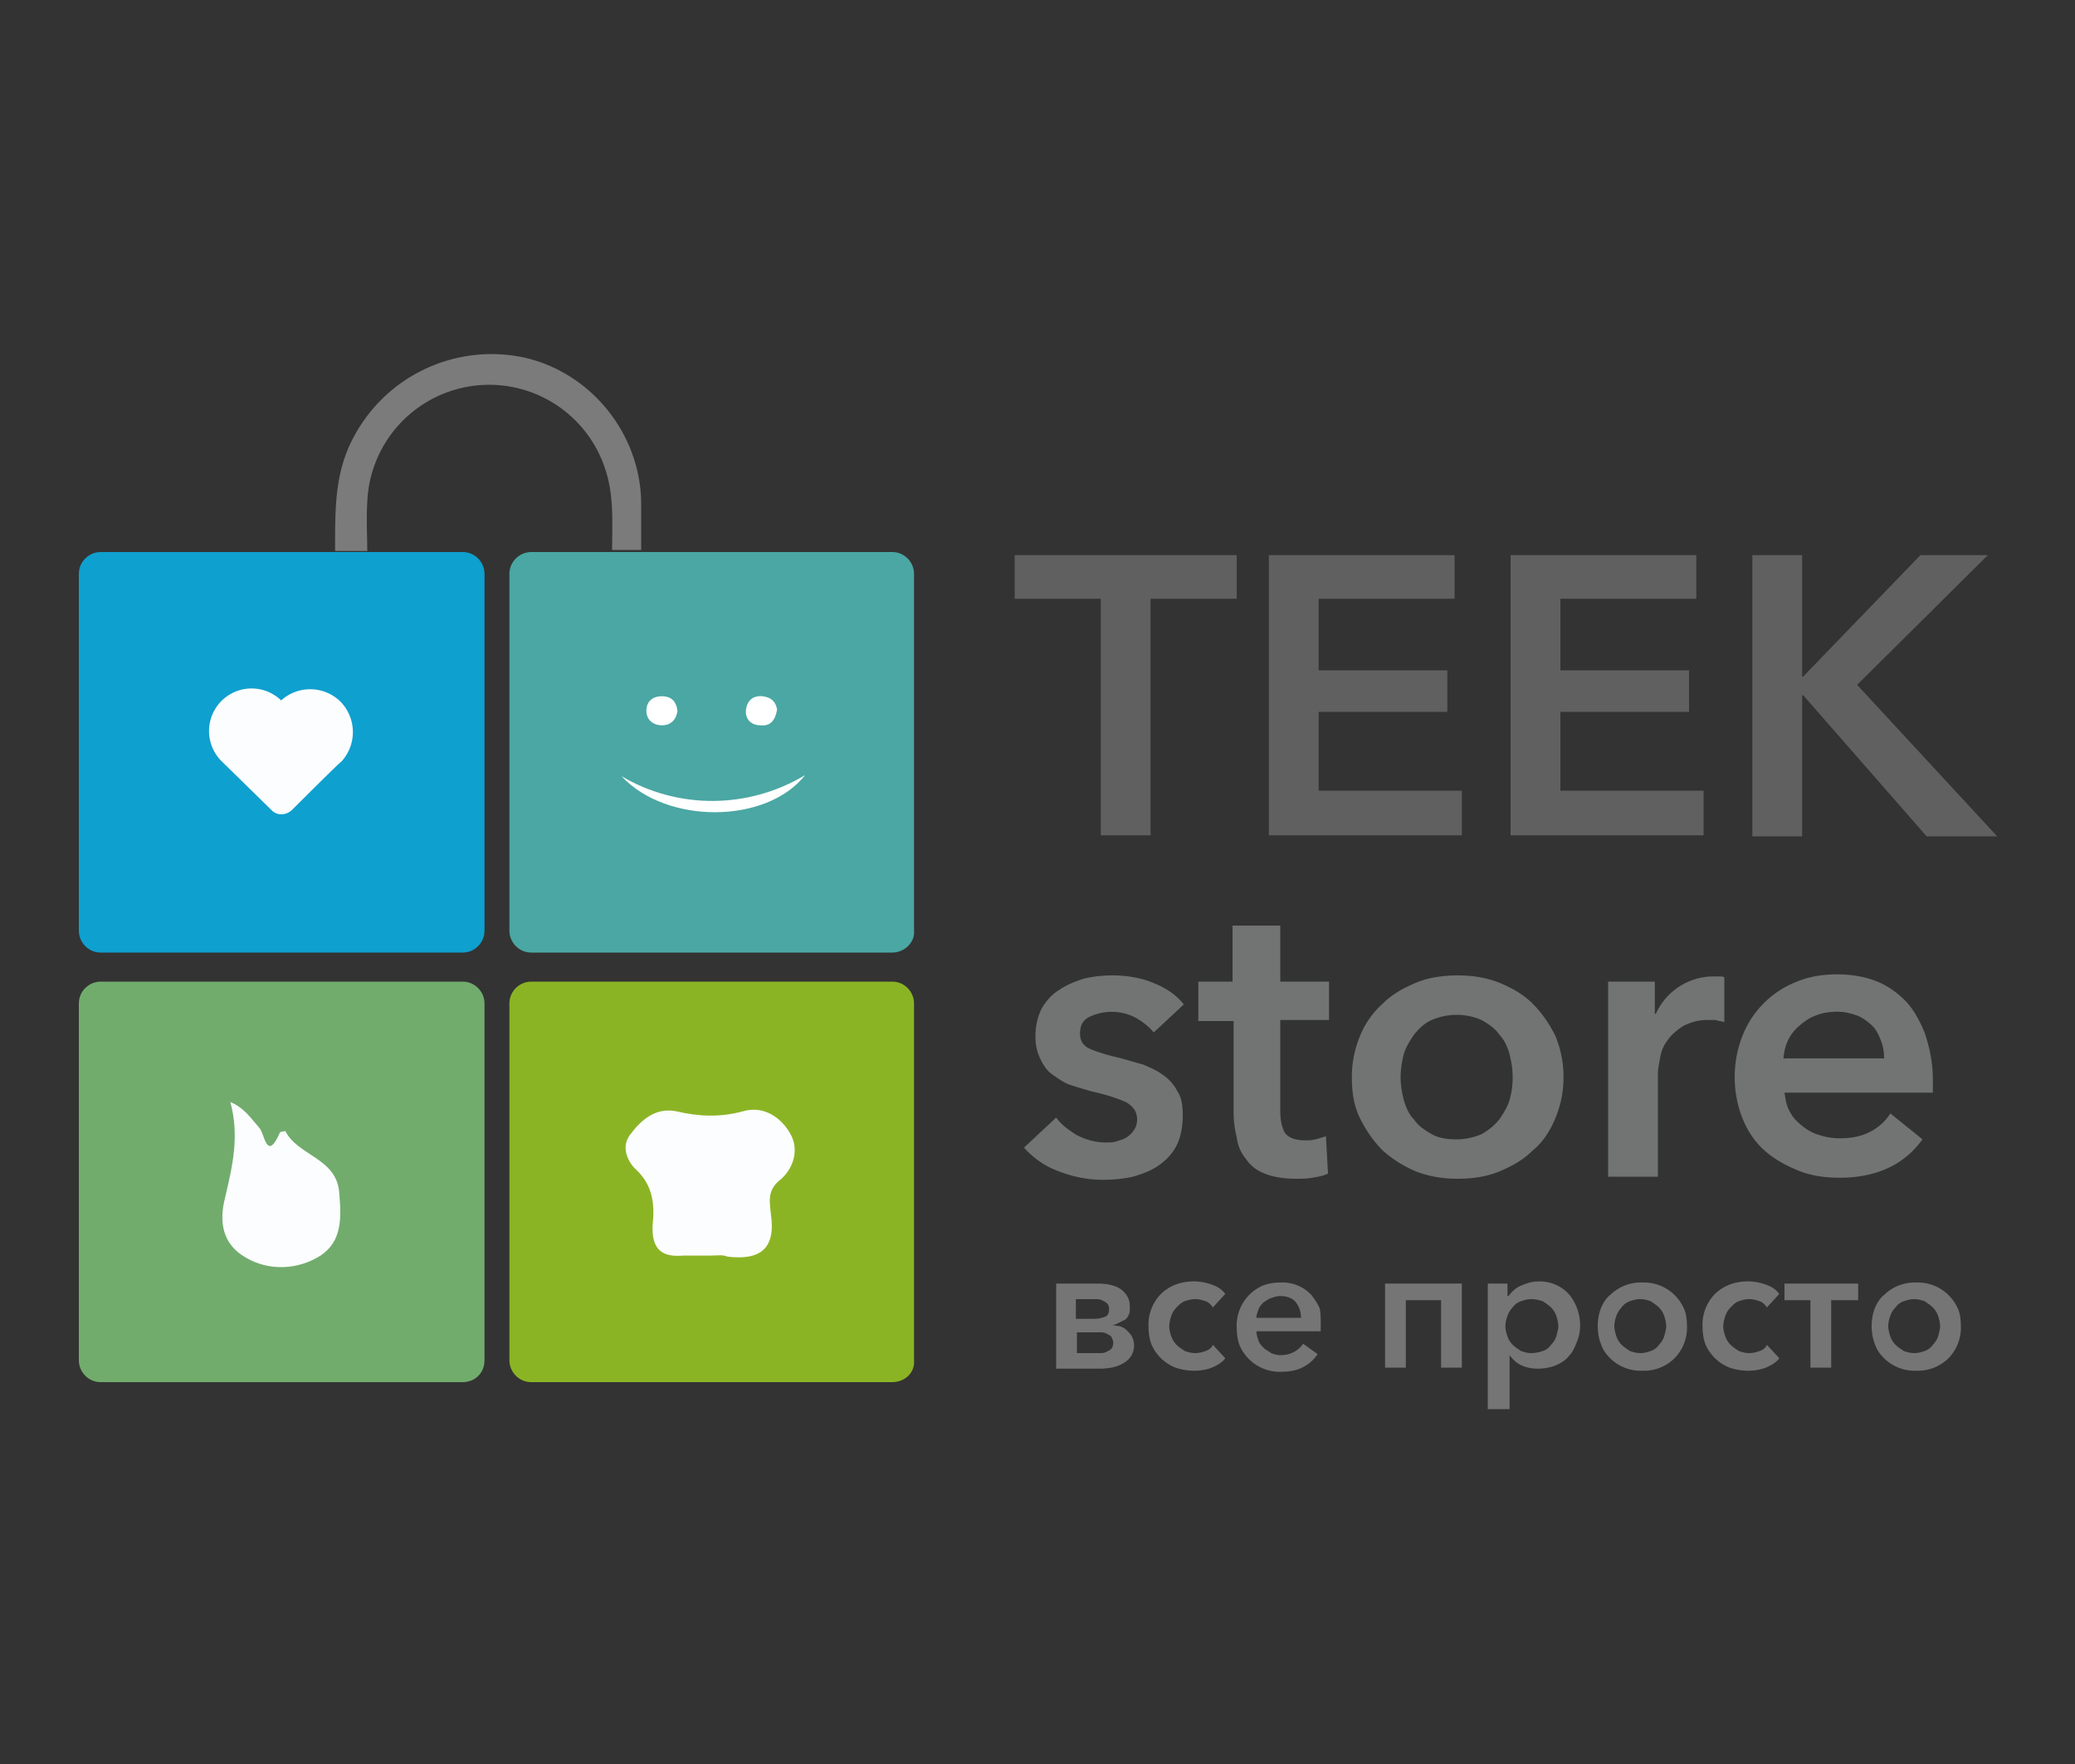 <svg xmlns="http://www.w3.org/2000/svg" id="Layer_1" viewBox="0 0 200 170"><rect x="0" y="0" width="200" height="170" fill="#333333" stroke="none"/><style>.st5{fill:#fff}.st6{fill:#fcfdfe}.st7{fill:#606060}.st8{fill:#727373}.st9{fill:#757575}</style><path fill="#0ea0cf" d="M44.6 91.8H9.7c-1.2 0-2.1-1-2.1-2.1V55.3c0-1.2 1-2.1 2.1-2.1h34.9c1.2 0 2.1 1 2.1 2.1v34.4c0 1.1-.9 2.1-2.1 2.1z"/><path fill="#4aa7a3" d="M86 91.8H51.2c-1.2 0-2.1-1-2.1-2.1V55.3c0-1.2 1-2.1 2.1-2.1H86c1.2 0 2.1 1 2.1 2.1v34.4c.1 1.1-.9 2.1-2.1 2.1z"/><path fill="#71ac6d" d="M44.6 133.2H9.7c-1.2 0-2.1-1-2.1-2.1V96.7c0-1.2 1-2.1 2.1-2.1h34.9c1.2 0 2.1 1 2.1 2.1v34.4c0 1.2-.9 2.1-2.1 2.1z"/><path fill="#8bb425" d="M86 133.2H51.2c-1.2 0-2.1-1-2.1-2.1V96.7c0-1.2 1-2.1 2.1-2.1H86c1.2 0 2.1 1 2.1 2.1v34.4c.1 1.2-.9 2.1-2.1 2.1z"/><path fill="#7b7b7b" d="M35.4 53.1h-3.1c0-3.8-.1-7.5 1.8-11 3.2-6 10-9.1 16.6-7.6 6.3 1.5 11 7.3 11.1 13.9V53H59c0-2.7.2-5.3-.7-7.9a11.76 11.76 0 0 0-22.9 3.3c-.1 1.7 0 3.3 0 4.7z"/><path d="M59.9 74.8c5.4 3.2 12.2 3.2 17.7-.1-3.7 4.7-13.3 4.8-17.7.1zM65.3 68.5c-.1.8-.6 1.4-1.5 1.4-.8 0-1.5-.5-1.5-1.4s.6-1.4 1.5-1.4c1 0 1.4.6 1.5 1.4zm9.6-.1c-.2 1.1-.7 1.6-1.6 1.5-.9 0-1.5-.6-1.4-1.5.1-.8.6-1.4 1.6-1.3.9.1 1.3.6 1.4 1.3z" class="st5"/><path d="M22.2 106.2c1.4.6 2 1.6 2.8 2.5.5.5.7 3.4 2 .4l.5-.1c1.2 2.4 5 2.6 5.2 6 .2 2.3.3 4.6-1.8 6-2.2 1.4-5 1.5-7.2.2-2.3-1.3-2.6-3.5-2-5.8.7-3 1.4-5.9.5-9.2zM68.6 121h-2.7c-2.1.2-3.1-.6-3-2.9.2-1.9.1-3.8-1.6-5.4-.7-.6-1.5-2.1-.6-3.3 1.1-1.5 2.5-2.7 4.5-2.3 2.1.5 4.2.6 6.4 0 2-.6 3.8.6 4.7 2.4.7 1.5.1 3.2-1.1 4.2-1.3 1-1 2.2-.9 3.3.5 3.3-1 4.5-4.2 4.1-.4-.2-1-.1-1.5-.1z" class="st6"/><path d="M106.1 57.7h-8.3v-4.2h21.4v4.2h-8.3v22.8h-4.8V57.7zM122.3 53.5h17.9v4.2h-13.1v6.9h12.4v4h-12.4v7.6h13.8v4.3h-18.6v-27zM145.6 53.5h17.9v4.2h-13.1v6.9h12.4v4h-12.4v7.6h13.8v4.3h-18.6v-27zM168.9 53.5h4.8v11.7h.1l11.3-11.7h6.5L179 66l13.5 14.6h-6.8L173.8 67h-.1v13.6h-4.8V53.5z" class="st7"/><g><path d="M111.2 99.5c-.4-.5-1-1-1.7-1.4a4.99 4.99 0 0 0-4.5-.1c-.6.3-.9.8-.9 1.6 0 .7.3 1.2 1 1.5.7.3 1.7.6 3 .9l2.1.6c.7.3 1.4.6 1.9 1 .6.4 1.1 1 1.4 1.6.4.6.5 1.4.5 2.3 0 1.1-.2 2.1-.6 2.9-.4.8-1 1.4-1.7 1.9s-1.5.8-2.5 1.1c-.9.2-1.9.3-2.9.3-1.5 0-2.9-.3-4.2-.8-1.4-.5-2.5-1.3-3.4-2.3l3.1-2.9c.5.7 1.2 1.2 2 1.7.8.4 1.7.7 2.8.7.3 0 .7 0 1-.1.3-.1.7-.2 1-.4.3-.2.5-.4.7-.7.2-.3.3-.6.3-1 0-.8-.4-1.3-1.1-1.7-.7-.3-1.8-.7-3.2-1-.7-.2-1.4-.4-2-.6-.7-.2-1.2-.6-1.8-1s-.9-.9-1.2-1.5c-.3-.6-.5-1.3-.5-2.2 0-1 .2-1.9.6-2.7.4-.7 1-1.4 1.7-1.8.7-.5 1.5-.8 2.4-1.1.9-.2 1.8-.3 2.7-.3 1.3 0 2.7.2 3.9.7 1.3.5 2.3 1.2 3 2.1l-2.9 2.7zM115.5 98.3v-3.7h3.3v-5.4h4.6v5.4h4.7v3.7h-4.7v8.7c0 .8.1 1.5.4 2.1.3.5 1 .8 2 .8.3 0 .6 0 1-.1s.7-.2 1-.3l.2 3.6c-.4.2-.9.3-1.5.4-.6.1-1.1.1-1.6.1-1.2 0-2.3-.2-3-.5-.8-.3-1.4-.8-1.8-1.4-.5-.6-.8-1.3-.9-2.1-.2-.8-.3-1.6-.3-2.5v-8.7h-3.4zM130.3 103.8c0-1.5.3-2.8.8-4a8.4 8.4 0 0 1 2.2-3.1c.9-.9 2-1.5 3.2-2 1.2-.5 2.6-.7 4-.7s2.7.2 4 .7c1.2.5 2.3 1.1 3.2 2 .9.9 1.6 1.9 2.2 3.1.5 1.2.8 2.5.8 4s-.3 2.8-.8 4-1.2 2.3-2.2 3.1c-.9.9-2 1.5-3.2 2-1.2.5-2.6.7-4 .7s-2.7-.2-4-.7c-1.2-.5-2.3-1.2-3.2-2-.9-.9-1.6-1.9-2.2-3.1s-.8-2.5-.8-4zm4.7 0c0 .7.1 1.4.3 2.2.2.7.5 1.4 1 1.9.4.6 1 1 1.7 1.4s1.5.5 2.4.5c.9 0 1.7-.2 2.4-.5.7-.4 1.2-.8 1.7-1.4.4-.6.8-1.2 1-1.9.2-.7.3-1.4.3-2.2 0-.7-.1-1.4-.3-2.2-.2-.7-.5-1.4-1-1.9-.4-.6-1-1-1.7-1.4a6.04 6.04 0 0 0-4.8 0c-.7.3-1.2.8-1.7 1.4-.4.6-.8 1.2-1 1.9-.2.8-.3 1.5-.3 2.2zM155 94.6h4.5v3.1h.1a6.11 6.11 0 0 1 5.5-3.6h.6c.2 0 .4 0 .5.1v4.3c-.3-.1-.6-.1-.8-.2h-.6a5 5 0 0 0-2.6.6c-.6.4-1.2.9-1.5 1.4-.4.5-.6 1.1-.7 1.7-.1.6-.2 1-.2 1.4v10H155V94.6zM186.3 104.1v1.2H172c.1.7.2 1.3.5 1.8.3.6.7 1 1.2 1.4.5.4 1 .7 1.7.9.6.2 1.3.3 1.9.3 1.2 0 2.1-.2 2.9-.6.8-.4 1.5-1 2-1.8l3.1 2.5c-1.8 2.5-4.5 3.7-8 3.7-1.4 0-2.8-.2-4-.7-1.2-.5-2.3-1.1-3.2-1.9-.9-.8-1.6-1.8-2.1-3s-.8-2.6-.8-4.1c0-1.5.3-2.9.8-4.1a9.19 9.19 0 0 1 5.2-5.1c1.2-.5 2.5-.7 3.9-.7 1.3 0 2.5.2 3.6.6 1.1.4 2.1 1.1 2.9 1.9s1.4 1.9 1.9 3.1c.5 1.5.8 2.9.8 4.6zm-4.7-2.1c0-.6-.1-1.2-.3-1.7-.2-.5-.4-1-.8-1.4-.4-.4-.8-.7-1.4-1-.6-.2-1.2-.4-2-.4-1.4 0-2.6.4-3.6 1.3-1 .8-1.5 1.9-1.6 3.2h9.7z" class="st8"/></g><g><path d="M101.8 131.8v-8.1h4c1 0 1.8.2 2.3.6.5.4.8.9.8 1.6 0 .3 0 .6-.1.8s-.2.4-.4.5l-.6.3c-.2.1-.4.2-.7.2.3 0 .6.1.8.1.3.1.5.2.7.4.2.2.4.4.5.6a1.92 1.92 0 0 1-.7 2.5c-.6.4-1.4.6-2.4.6h-4.2zm3.6-4.7c.5 0 .8-.1 1.1-.2.3-.1.4-.4.4-.8 0-.2-.1-.4-.2-.5s-.3-.2-.5-.3c-.2-.1-.4-.1-.7-.1h-1.8v1.9h1.7zm-1.6 3.3h2.1c.3 0 .5 0 .7-.1.2-.1.4-.2.5-.3.1-.1.2-.3.2-.6 0-.2-.1-.4-.2-.6-.1-.1-.3-.2-.5-.3-.2-.1-.4-.1-.7-.1h-2.1v2zM116.9 126c-.2-.3-.4-.5-.7-.6-.3-.1-.6-.2-1-.2s-.7.1-1 .2c-.3.1-.5.3-.8.6-.2.2-.4.5-.5.8s-.2.7-.2 1c0 .4.1.7.2 1 .1.3.3.6.5.8.2.2.5.4.8.6.3.1.6.2 1 .2s.7-.1 1-.2c.3-.1.6-.3.7-.6l1.2 1.3c-.3.4-.8.7-1.3.9-.5.2-1.1.3-1.7.3-.6 0-1.2-.1-1.8-.3a4.2 4.2 0 0 1-2.3-2.2c-.2-.5-.3-1.1-.3-1.8a4.2 4.2 0 0 1 1.2-3.1c.4-.4.9-.7 1.4-.9a5.08 5.08 0 0 1 3.5 0c.6.2 1 .5 1.3.9l-1.2 1.3zM127.3 127.7v.6h-6.2c0 .3.1.6.2.9.1.3.3.5.5.7.2.2.5.3.7.5.3.1.6.2.9.2.5 0 .9-.1 1.3-.3.4-.2.7-.5.9-.8l1.4 1c-.4.6-.9 1-1.5 1.3-.6.3-1.3.4-2 .4a4.2 4.2 0 0 1-4-2.5c-.2-.5-.3-1.1-.3-1.8a4.2 4.2 0 0 1 2.5-4c.5-.2 1.1-.3 1.7-.3a3.8 3.8 0 0 1 3 1.2c.3.4.6.8.8 1.3.1.4.1 1 .1 1.6zm-1.9-.7c0-.6-.2-1.1-.5-1.5s-.9-.6-1.5-.6c-.3 0-.6.1-.9.2-.3.1-.5.3-.7.4-.2.2-.4.4-.5.7-.1.3-.2.5-.2.8h4.3zM135.5 131.8h-2v-8.1h7.4v8.1h-2v-6.5h-3.4v6.5zM145.4 135.8h-2v-12.1h1.9v1.2h.1c.3-.4.7-.8 1.2-1 .5-.2 1-.4 1.6-.4a3.8 3.8 0 0 1 3 1.2 4.68 4.68 0 0 1 1.1 3c0 .6-.1 1.1-.3 1.6-.2.5-.4 1-.8 1.4-.3.4-.8.7-1.3.9-.5.2-1.1.3-1.7.3-.5 0-1.1-.1-1.5-.3-.5-.2-.9-.6-1.2-1v5.2zm4.8-8c0-.3-.1-.7-.2-1-.1-.3-.3-.6-.5-.8-.2-.2-.5-.4-.8-.6-.3-.1-.7-.2-1.1-.2-.4 0-.7.1-1 .2-.3.1-.6.3-.8.6-.2.2-.4.5-.5.8-.1.3-.2.6-.2 1s.1.7.2 1c.1.3.3.6.5.8.2.2.5.4.8.6.3.1.6.2 1 .2s.8-.1 1.1-.2c.3-.1.6-.3.8-.6.2-.2.4-.5.5-.8.1-.4.2-.7.2-1zM162.6 127.8a4.2 4.2 0 0 1-1.2 3.1 4.2 4.2 0 0 1-3.1 1.2 4.2 4.2 0 0 1-3.1-1.2c-.4-.4-.7-.8-.9-1.4-.2-.5-.3-1.1-.3-1.7 0-.6.1-1.2.3-1.7.2-.5.5-1 .9-1.3a4.2 4.2 0 0 1 3.1-1.2 4.2 4.2 0 0 1 4 2.5c.2.4.3 1 .3 1.7zm-2 0c0-.3-.1-.7-.2-1-.1-.3-.3-.6-.5-.8-.2-.2-.5-.4-.8-.6-.3-.1-.6-.2-1-.2s-.7.1-1 .2c-.3.1-.6.3-.8.6-.2.2-.4.5-.5.8-.1.3-.2.6-.2 1 0 .3.1.7.2 1 .1.3.3.6.5.8.2.2.5.4.8.6.3.1.6.2 1 .2s.7-.1 1-.2c.3-.1.6-.3.8-.6.2-.2.4-.5.5-.8.1-.4.2-.7.2-1zM170.3 126c-.2-.3-.4-.5-.7-.6-.3-.1-.6-.2-1-.2s-.7.1-1 .2c-.3.1-.5.3-.8.6-.2.2-.4.5-.5.8-.1.3-.2.7-.2 1 0 .4.1.7.2 1 .1.3.3.6.5.8.2.2.5.4.8.6.3.1.6.2 1 .2s.7-.1 1-.2c.3-.1.6-.3.7-.6l1.2 1.3c-.3.4-.8.7-1.3.9-.5.2-1.1.3-1.7.3-.6 0-1.2-.1-1.8-.3a4.2 4.2 0 0 1-2.3-2.2c-.2-.5-.3-1.1-.3-1.8a4.2 4.2 0 0 1 1.2-3.1c.4-.4.9-.7 1.4-.9a5.08 5.08 0 0 1 3.5 0c.6.2 1 .5 1.3.9l-1.2 1.3zM172 123.7h7.1v1.6h-2.6v6.5h-2v-6.5H172v-1.6zM189 127.8a4.2 4.2 0 0 1-1.2 3.1 4.2 4.2 0 0 1-3.1 1.2 4.2 4.2 0 0 1-3.1-1.2c-.4-.4-.7-.8-.9-1.4-.2-.5-.3-1.1-.3-1.7 0-.6.1-1.2.3-1.7.2-.5.5-1 .9-1.3a4.2 4.2 0 0 1 3.1-1.2 4.2 4.2 0 0 1 4 2.5c.2.4.3 1 .3 1.7zm-2 0c0-.3-.1-.7-.2-1-.1-.3-.3-.6-.5-.8-.2-.2-.5-.4-.8-.6-.3-.1-.6-.2-1-.2s-.7.1-1 .2c-.3.1-.6.3-.8.6-.2.2-.4.5-.5.8-.1.3-.2.6-.2 1 0 .3.1.7.2 1 .1.3.3.6.5.8.2.2.5.4.8.6.3.1.6.2 1 .2s.7-.1 1-.2c.3-.1.6-.3.8-.6.2-.2.4-.5.5-.8.1-.4.2-.7.2-1z" class="st9"/></g><path id="heart" d="M32.8 67.6a4.17 4.17 0 0 0-5.7-.1 4.1 4.1 0 0 0-5.7 5.9l4.8 4.7c.5.5 1.3.5 1.9 0 0 0 4.7-4.7 4.8-4.7a4.2 4.2 0 0 0-.1-5.8z" class="st6"/></svg>